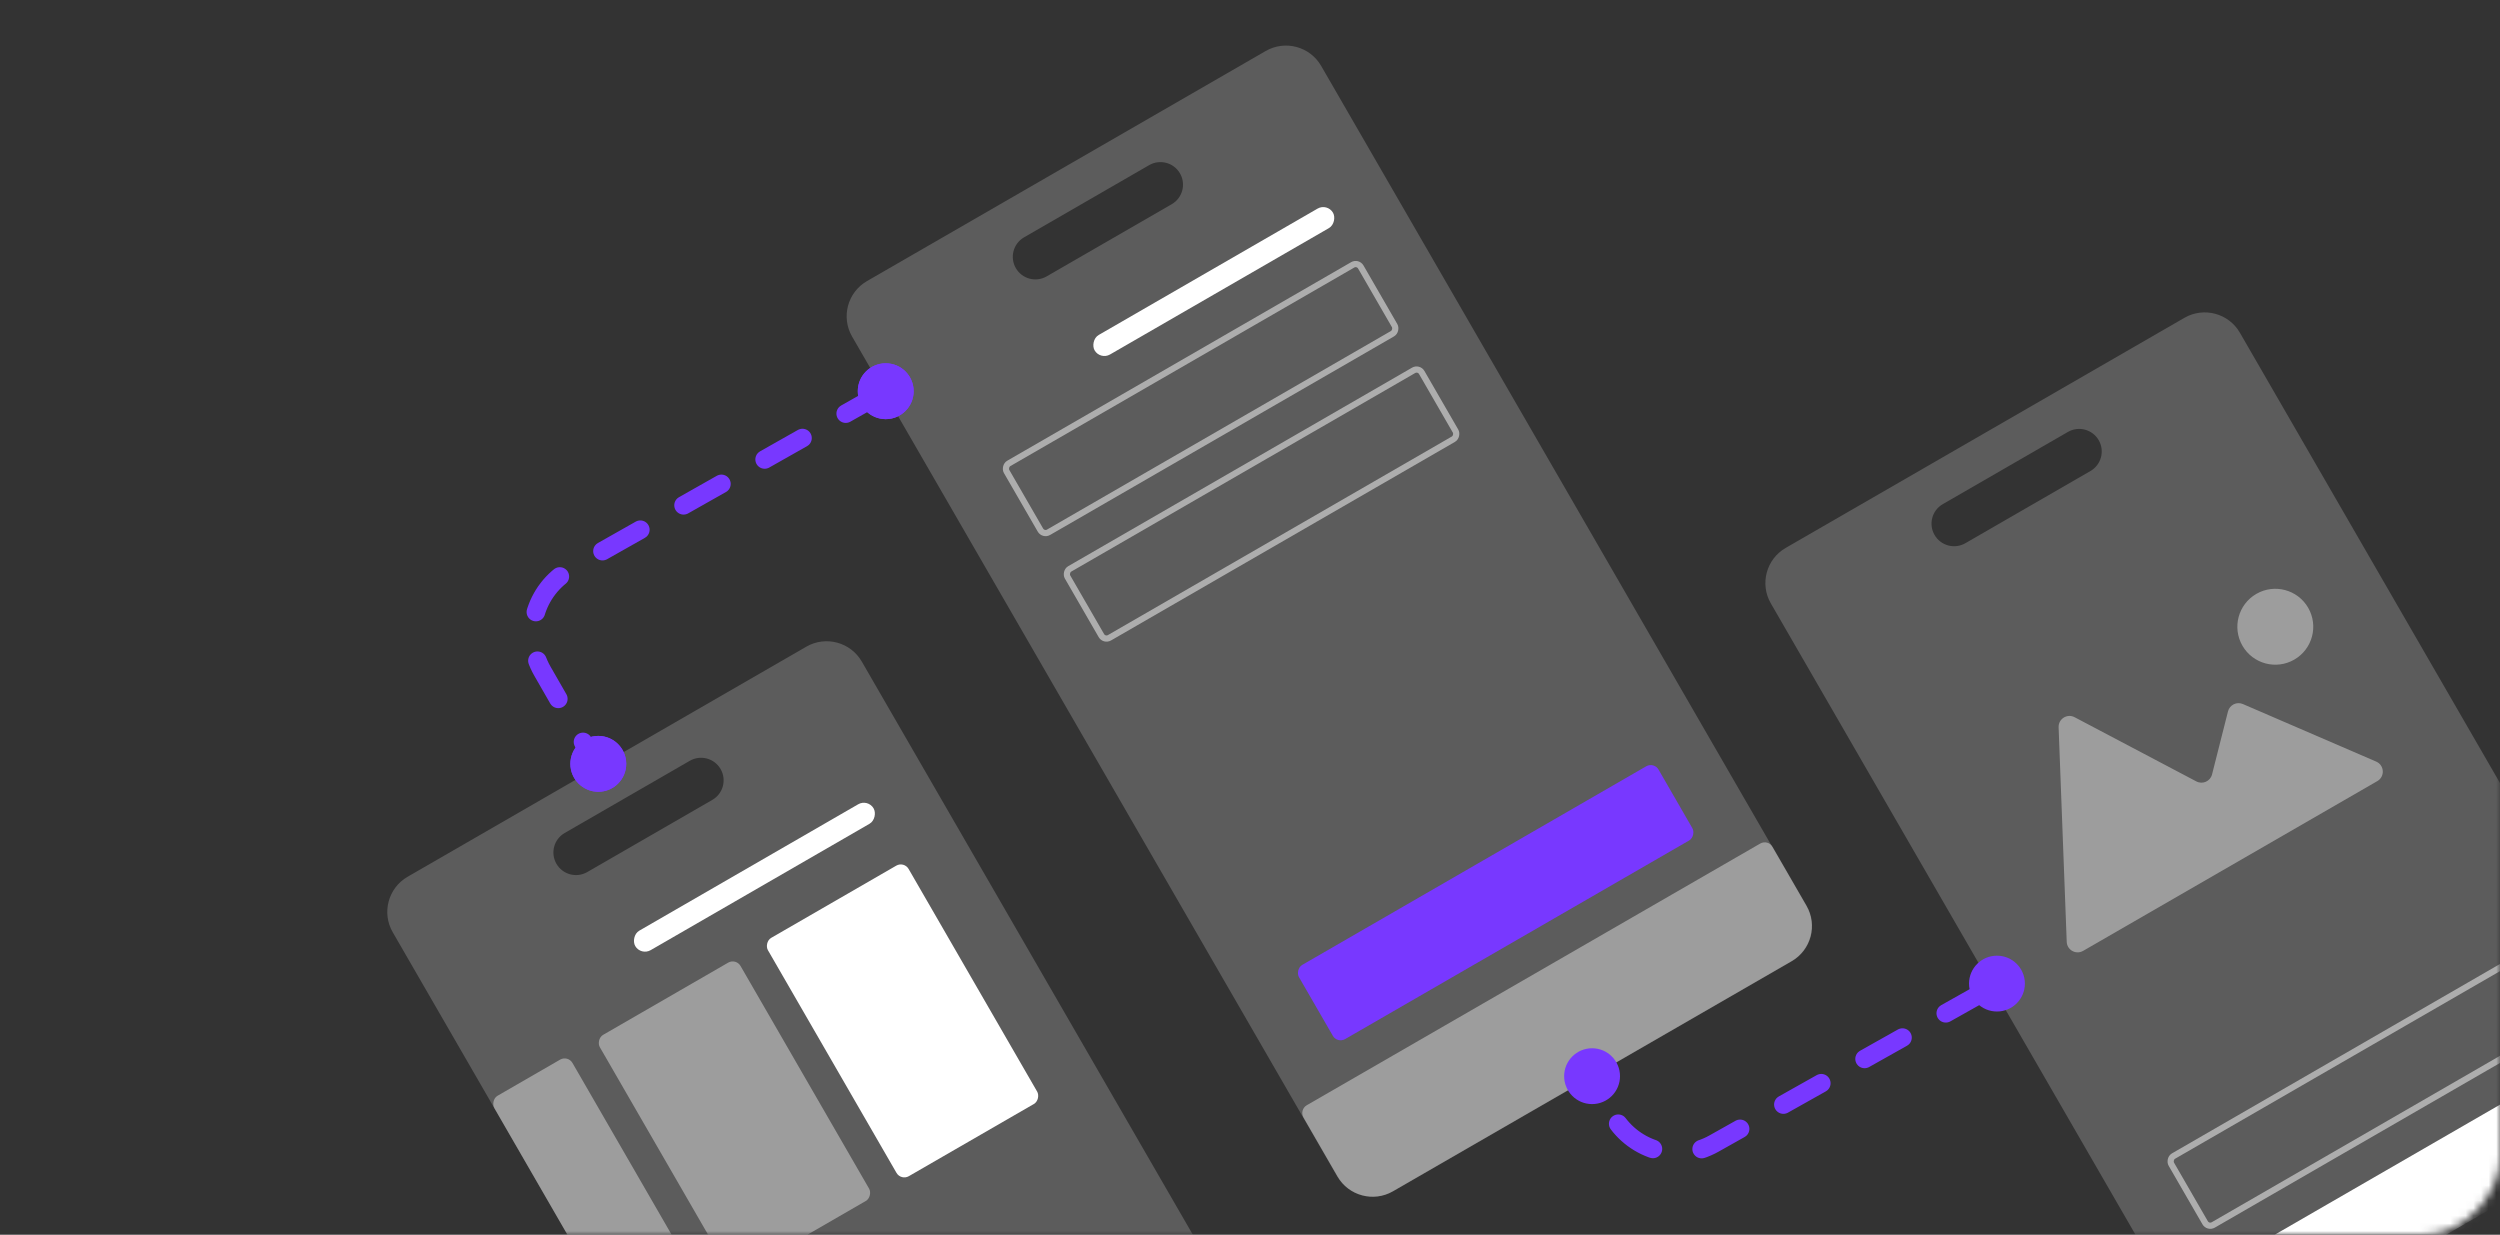 <?xml version="1.0" encoding="UTF-8"?>
<svg xmlns="http://www.w3.org/2000/svg" width="328" height="162" viewBox="0 0 328 162" fill="none">
  <rect x="0" y="0" width="328" height="162" fill="#333333" stroke="none"/>
  <mask id="mask0_219_920" style="mask-type:alpha" maskUnits="userSpaceOnUse" x="0" y="0" width="328" height="162">
    <rect width="328" height="162" rx="10" transform="matrix(-1 0 0 1 328 0)" fill="#D9D9D9"></rect>
  </mask>
  <g mask="url(#mask0_219_920)">
    <rect x="-0.149" y="0.556" width="53.658" height="10.433" rx="0.777" transform="matrix(-0.866 0.5 0.5 0.866 177.741 33.952)" stroke="white" stroke-opacity="0.5" stroke-width="0.814"></rect>
    <rect width="36.118" height="2.96" rx="1.48" transform="matrix(-0.866 0.5 0.5 0.866 174.15 26.627)" fill="white"></rect>
    <rect x="-0.149" y="0.556" width="53.658" height="10.433" rx="0.777" transform="matrix(-0.866 0.5 0.5 0.866 185.735 47.792)" stroke="white" stroke-opacity="0.5" stroke-width="0.814"></rect>
    <path d="M171.453 145.003L230.941 110.674C231.508 110.347 232.232 110.541 232.559 111.108L237.024 118.837C238.496 121.386 237.623 124.645 235.073 126.116L182.766 156.301C180.217 157.772 176.956 156.899 175.484 154.35L171.02 146.621C170.692 146.054 170.886 145.33 171.453 145.003Z" fill="white" fill-opacity="0.4"></path>
    <path fill-rule="evenodd" clip-rule="evenodd" d="M166.054 6.695C168.603 5.224 171.863 6.097 173.336 8.646L236.978 118.826C238.451 121.375 237.577 124.634 235.028 126.105L182.721 156.29C180.171 157.761 176.911 156.888 175.439 154.339L111.796 44.159C110.324 41.61 111.197 38.351 113.746 36.88L166.054 6.695ZM150.77 21.665C152.186 20.848 153.997 21.333 154.814 22.749C155.632 24.164 155.147 25.974 153.731 26.791L137.319 36.262C135.904 37.079 134.093 36.594 133.276 35.178C132.458 33.763 132.943 31.953 134.359 31.136L150.77 21.665Z" fill="white" fill-opacity="0.2"></path>
    <rect width="54.473" height="11.247" rx="1.184" transform="matrix(-0.866 0.5 0.5 0.866 217.008 99.944)" fill="#7838FF"></rect>
    <rect width="21.315" height="36.109" rx="1.184" transform="matrix(-0.866 0.5 0.5 0.866 96.564 125.706)" fill="white" fill-opacity="0.4"></rect>
    <rect width="11.842" height="36.109" rx="1.184" transform="matrix(-0.866 0.5 0.5 0.866 74.514 138.431)" fill="white" fill-opacity="0.4"></rect>
    <rect width="36.118" height="2.96" rx="1.48" transform="matrix(-0.866 0.5 0.5 0.866 113.879 104.779)" fill="white"></rect>
    <path fill-rule="evenodd" clip-rule="evenodd" d="M105.784 84.846C108.334 83.375 111.594 84.249 113.066 86.797L171.985 188.799C173.457 191.347 172.584 194.606 170.034 196.077L117.727 226.263C115.177 227.734 111.917 226.86 110.445 224.312L51.526 122.31C50.054 119.762 50.928 116.503 53.477 115.032L105.784 84.846ZM90.499 99.817C91.915 99 93.725 99.485 94.543 100.901C95.361 102.316 94.876 104.126 93.46 104.943L77.048 114.414C75.632 115.231 73.822 114.746 73.004 113.33C72.186 111.915 72.671 110.105 74.087 109.288L90.499 99.817Z" fill="white" fill-opacity="0.2"></path>
    <rect width="21.315" height="36.109" rx="1.184" transform="matrix(-0.866 0.5 0.5 0.866 118.617 112.98)" fill="white"></rect>
    <rect width="54.473" height="11.247" rx="1.184" transform="matrix(-0.866 0.5 0.5 0.866 339.1 138.521)" fill="white"></rect>
    <rect x="-0.149" y="0.556" width="53.658" height="10.433" rx="0.777" transform="matrix(-0.866 0.5 0.5 0.866 330.549 124.83)" stroke="white" stroke-opacity="0.5" stroke-width="0.814"></rect>
    <path fill-rule="evenodd" clip-rule="evenodd" d="M286.591 41.7C289.14 40.229 292.401 41.103 293.873 43.651L352.791 145.653C354.263 148.201 353.39 151.46 350.841 152.931L298.533 183.117C295.984 184.588 292.724 183.714 291.252 181.166L232.333 79.164C230.861 76.616 231.734 73.357 234.283 71.886L286.591 41.7ZM271.307 56.671C272.722 55.854 274.533 56.339 275.351 57.755C276.168 59.17 275.683 60.98 274.267 61.797L257.856 71.268C256.44 72.085 254.629 71.6 253.812 70.184C252.994 68.769 253.479 66.959 254.895 66.142L271.307 56.671Z" fill="white" fill-opacity="0.2"></path>
    <path d="M294.27 92.372L311.758 99.922C312.84 100.39 312.927 101.891 311.906 102.48L273.304 124.756C272.368 125.296 271.194 124.648 271.154 123.569L270.089 95.42C270.048 94.318 271.215 93.584 272.191 94.099L288.161 102.521C288.983 102.955 289.993 102.505 290.22 101.605L292.312 93.337C292.528 92.481 293.459 92.022 294.27 92.372Z" fill="white" fill-opacity="0.4"></path>
    <ellipse cx="4.98" cy="4.979" rx="4.98" ry="4.979" transform="matrix(-0.866 0.5 0.5 0.866 300.344 75.428)" fill="white" fill-opacity="0.4"></ellipse>
    <ellipse cx="3.665" cy="3.663" rx="3.665" ry="3.663" transform="matrix(-1 0 0 1 265.666 125.385)" fill="#7838FF"></ellipse>
    <ellipse cx="3.665" cy="3.663" rx="3.665" ry="3.663" transform="matrix(-1 0 0 1 212.545 137.531)" fill="#7838FF"></ellipse>
    <ellipse cx="3.665" cy="3.663" rx="3.665" ry="3.663" transform="matrix(-1 0 0 1 119.871 47.664)" fill="#7838FF"></ellipse>
    <ellipse cx="3.665" cy="3.663" rx="3.665" ry="3.663" transform="matrix(-1 0 0 1 82.162 96.553)" fill="#7838FF"></ellipse>
    <path d="M260.256 130.147L224.875 150.034C220.265 152.626 214.431 151.08 211.708 146.547L207.835 140.1" stroke="#7838FF" stroke-width="2.443" stroke-linecap="round" stroke-linejoin="round" stroke-dasharray="5.7 6.52"></path>
    <path d="M115.922 51.46L74.833 74.689C70.112 77.358 68.466 83.359 71.165 88.06L77.804 99.624" stroke="#7838FF" stroke-width="2.443" stroke-linecap="round" stroke-linejoin="round" stroke-dasharray="5.7 6.52"></path>
    <ellipse cx="3.665" cy="3.663" rx="3.665" ry="3.663" transform="matrix(-1 0 0 1 119.871 47.664)" fill="#7838FF"></ellipse>
    <ellipse cx="3.665" cy="3.663" rx="3.665" ry="3.663" transform="matrix(-1 0 0 1 82.162 96.553)" fill="#7838FF"></ellipse>
  </g>
</svg>
